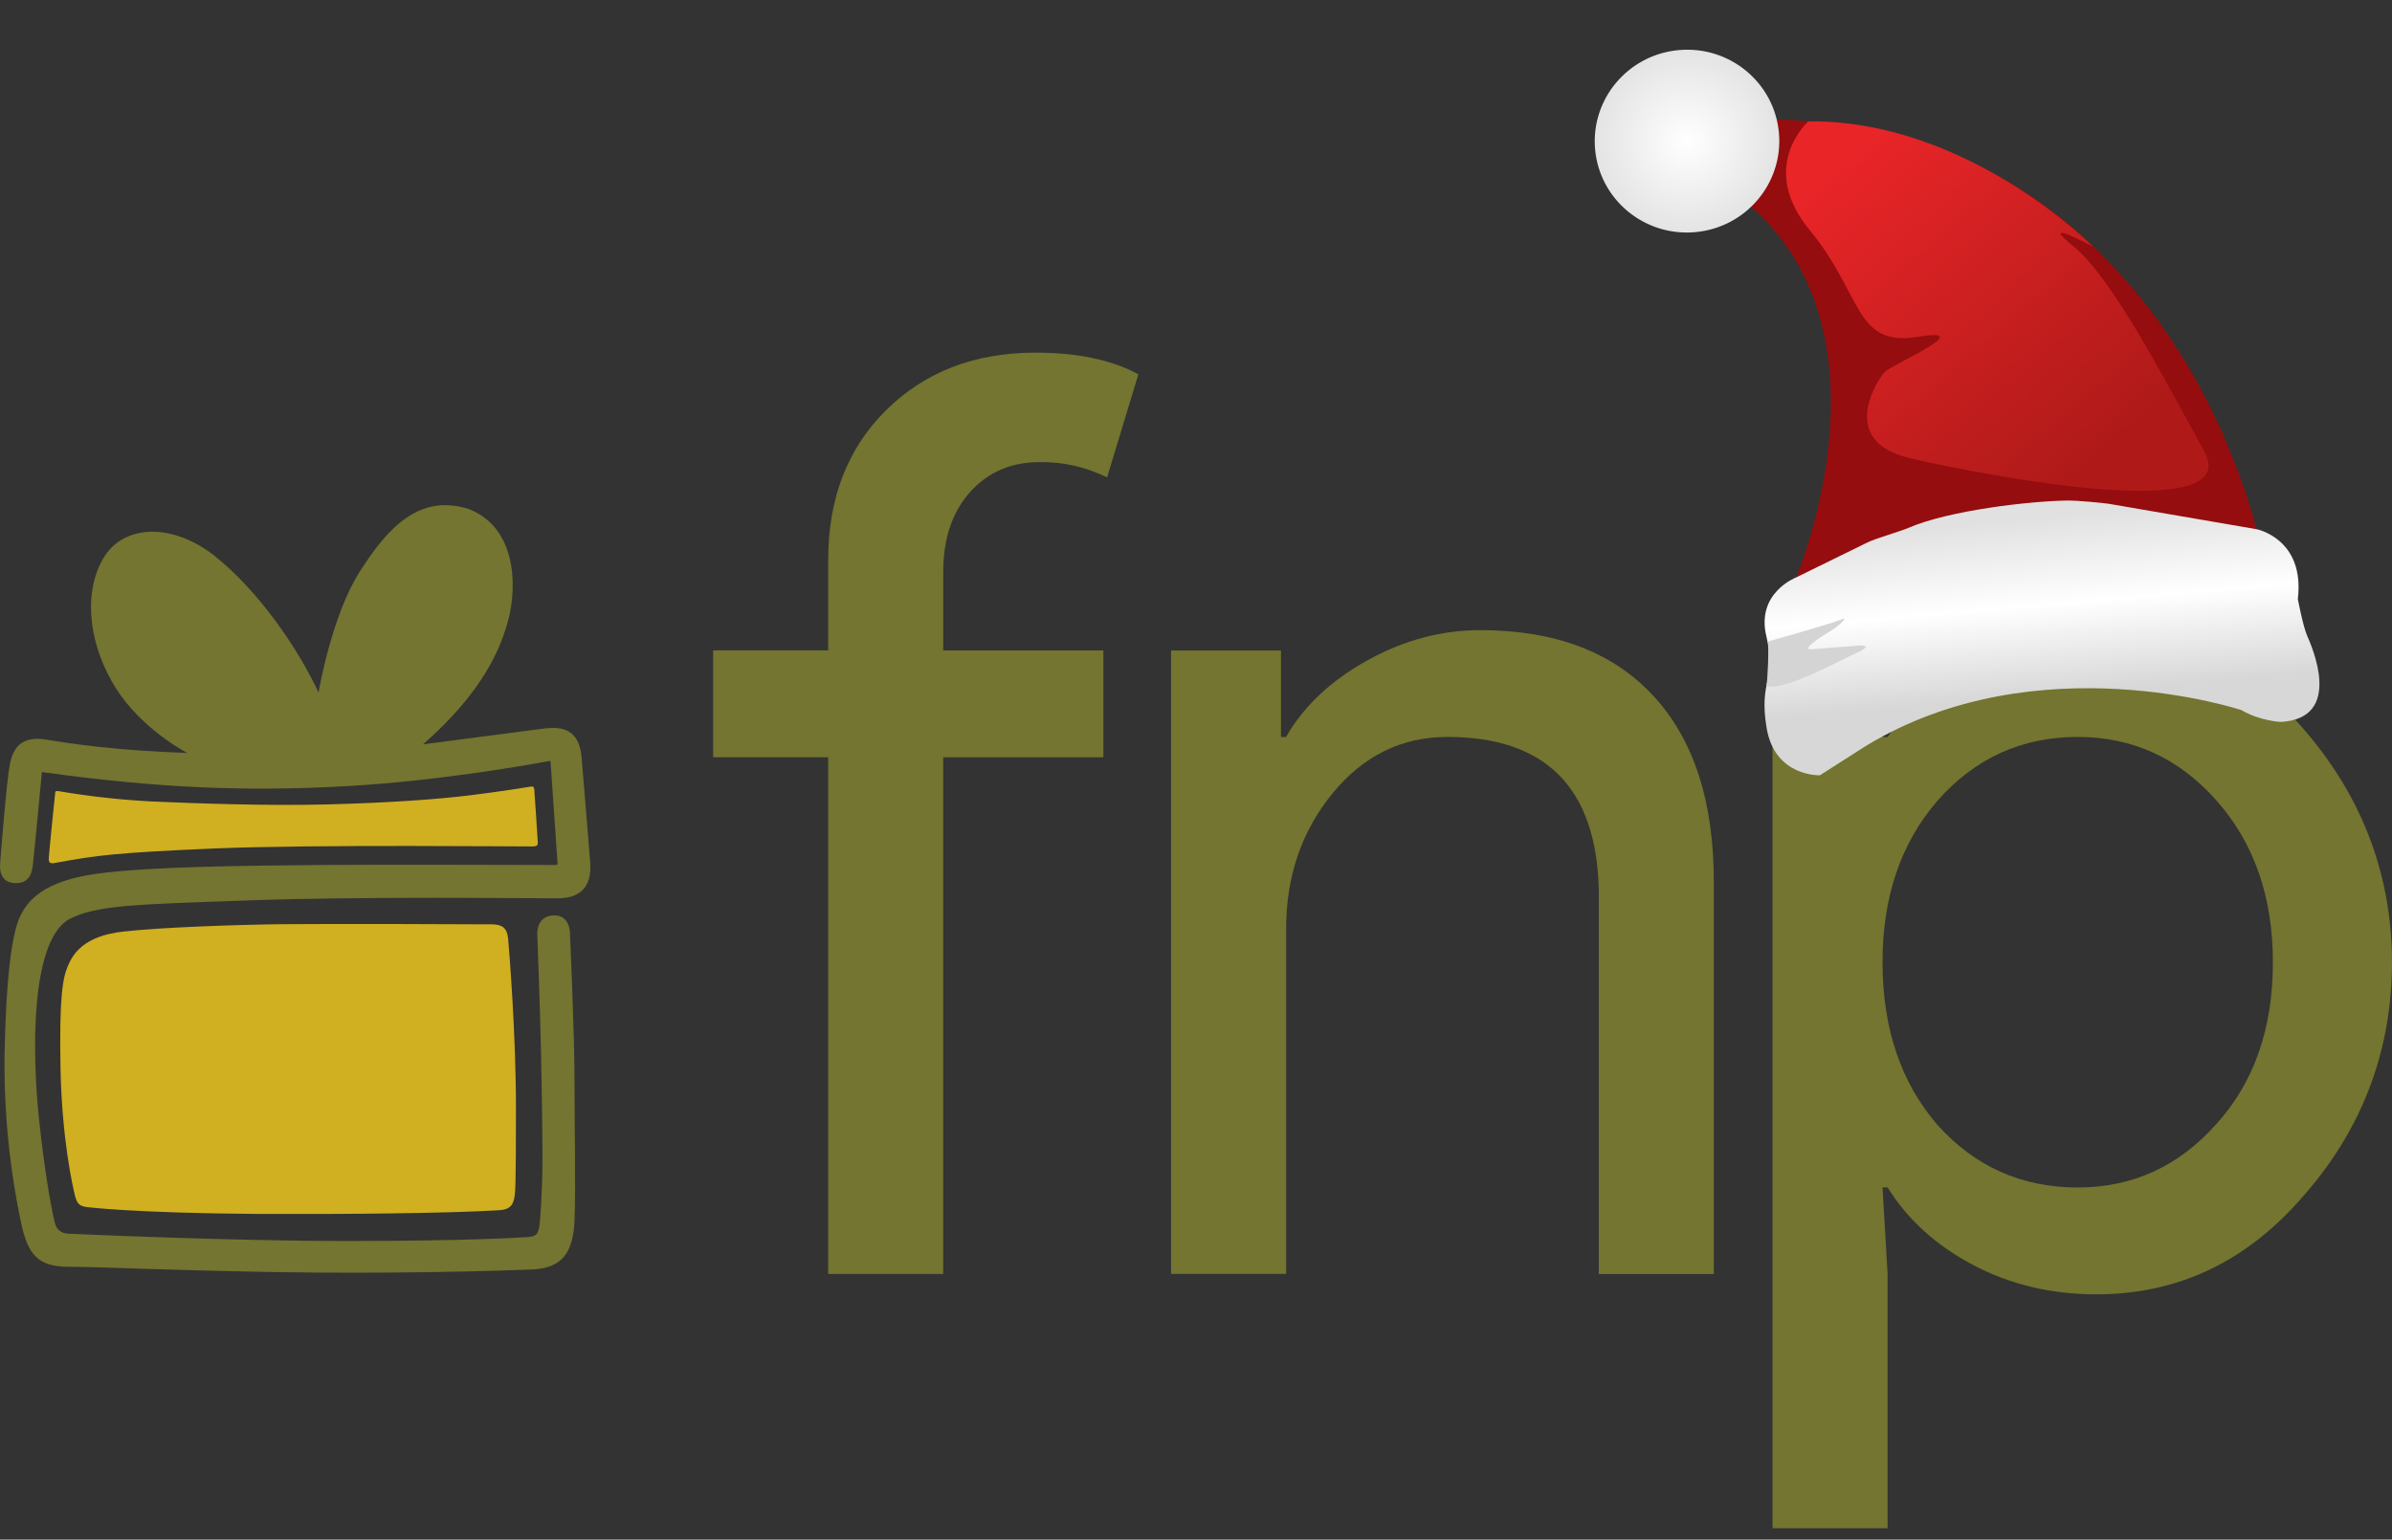 <svg width="73" height="47" viewBox="0 0 73 47" fill="none" xmlns="http://www.w3.org/2000/svg">
<rect x="0" y="0" width="73" height="47" fill="#333333" stroke="none"/>
<g clip-path="url(#clip0_3241_16013)">
<path d="M31.609 10.765C32.881 10.765 33.925 10.985 34.742 11.426L33.786 14.574C33.145 14.256 32.439 14.096 31.726 14.107C30.86 14.107 30.154 14.411 29.608 15.019C29.061 15.63 28.787 16.437 28.787 17.447V19.856H33.673V23.119H28.785V38.89H25.275V23.116H21.764V19.854H25.275V17.096C25.275 15.206 25.867 13.679 27.051 12.513C28.235 11.347 29.754 10.764 31.609 10.765Z" fill="#737530"/>
<path d="M35.733 19.857H39.094V22.5H39.247C39.78 21.566 40.601 20.789 41.711 20.17C42.82 19.55 43.972 19.239 45.166 19.236C47.455 19.236 49.217 19.903 50.453 21.237C51.688 22.57 52.305 24.467 52.303 26.926V38.893H48.793V27.16C48.717 24.052 47.178 22.498 44.173 22.497C42.773 22.497 41.603 23.073 40.663 24.224C39.722 25.376 39.251 26.755 39.25 28.361V38.888H35.739V19.857H35.733Z" fill="#737530"/>
<path d="M63.98 39.513C62.605 39.513 61.351 39.215 60.22 38.619C59.089 38.023 58.218 37.233 57.606 36.248H57.452L57.606 38.891V46.652H54.094V19.857H57.455V22.5H57.608C58.218 21.515 59.089 20.726 60.223 20.131C61.356 19.536 62.61 19.238 63.983 19.236C66.451 19.236 68.538 20.221 70.244 22.19C71.999 24.183 72.999 26.58 72.999 29.379C72.999 32.201 72.002 34.598 70.244 36.568C68.534 38.531 66.446 39.512 63.98 39.513ZM63.406 36.251C65.085 36.251 66.498 35.603 67.645 34.307C68.791 33.039 69.365 31.395 69.365 29.374C69.365 27.38 68.791 25.735 67.645 24.439C66.498 23.144 65.085 22.497 63.406 22.497C61.701 22.497 60.276 23.145 59.132 24.439C58.011 25.734 57.451 27.379 57.452 29.374C57.452 31.394 58.012 33.051 59.132 34.346C60.276 35.615 61.7 36.25 63.406 36.251Z" fill="#737530"/>
<path d="M5.716 22.987C5.716 22.987 4.34 22.277 3.544 21.021C2.748 19.765 2.509 18.202 3.127 17.087C3.744 15.972 5.298 15.952 6.594 17.005C7.891 18.057 9.066 19.742 9.723 21.142C9.743 21 10.141 18.766 10.977 17.453C11.814 16.14 12.791 15.041 14.324 15.546C15.755 16.116 15.78 17.878 15.521 18.891C15.261 19.904 14.644 21.204 12.911 22.723C12.911 22.723 16.02 22.318 16.478 22.256C16.936 22.195 17.674 22.095 17.752 23.148C17.752 23.148 17.971 25.804 18.012 26.311C18.052 26.818 17.931 27.424 17.014 27.424C16.097 27.424 11.136 27.361 7.61 27.486C4.084 27.611 2.915 27.627 2.074 28.08C0.94 28.803 0.973 32.107 1.192 34.175C1.412 36.243 1.65 37.238 1.671 37.318C1.691 37.397 1.751 37.645 2.087 37.661C2.422 37.676 6.987 37.884 10.594 37.884C14.201 37.884 15.877 37.782 16.115 37.763C16.354 37.745 16.415 37.681 16.455 37.458C16.495 37.235 16.556 36.182 16.556 35.37C16.556 34.985 16.544 33.547 16.51 32.091C16.473 30.472 16.405 28.752 16.397 28.516C16.397 28.516 16.362 27.99 16.856 27.947C17.349 27.903 17.394 28.372 17.394 28.495C17.394 28.495 17.533 31.538 17.533 32.976C17.533 34.414 17.574 36.241 17.533 37.253C17.493 38.265 17.135 38.714 16.239 38.754C15.343 38.793 11.977 38.895 8.391 38.833C4.804 38.77 3.051 38.672 2.094 38.672C1.137 38.672 0.858 38.27 0.658 37.395C0.291 35.685 0.117 33.937 0.139 32.186C0.18 29.915 0.359 28.536 0.598 28.008C0.837 27.481 1.335 26.893 2.968 26.671C4.6 26.448 7.61 26.427 9.725 26.406C11.709 26.389 16.399 26.406 16.963 26.406C17.018 26.406 17.016 26.363 17.016 26.363L16.802 23.253C16.802 23.253 16.802 23.223 16.762 23.23C16.399 23.3 13.583 23.822 10.664 23.994C7.536 24.176 4.785 24.057 1.279 23.569C1.279 23.569 1.04 26.104 1 26.429C0.959 26.755 0.821 26.978 0.441 26.958C0.061 26.937 -0.017 26.632 0.003 26.37C0.023 26.109 0.2 23.835 0.301 23.329C0.402 22.823 0.658 22.454 1.416 22.579C2.174 22.704 3.484 22.905 5.716 22.987Z" fill="#737530"/>
<path d="M1.681 24.234C1.687 24.162 1.687 24.139 1.785 24.151C2.708 24.308 3.639 24.412 4.573 24.464C5.963 24.526 8.14 24.605 10.016 24.556C11.892 24.507 13.353 24.399 14.316 24.282C15.278 24.164 16.144 24.023 16.205 24.012C16.265 24.003 16.298 24.017 16.305 24.099C16.313 24.181 16.411 25.637 16.413 25.725C16.416 25.812 16.376 25.835 16.258 25.84C16.139 25.845 9.528 25.774 6.533 25.902C3.538 26.031 2.961 26.11 1.762 26.328C1.603 26.356 1.477 26.4 1.488 26.203C1.498 26.006 1.681 24.234 1.681 24.234Z" fill="#D0AF21"/>
<path d="M2.619 36.845C2.448 36.809 2.357 36.773 2.29 36.507C2.222 36.239 1.887 34.772 1.846 32.588C1.806 30.404 1.917 29.848 2.075 29.479C2.234 29.109 2.567 28.571 3.765 28.438C4.964 28.305 7.284 28.228 8.611 28.213C9.939 28.198 14.734 28.213 15.028 28.218C15.322 28.223 15.477 28.325 15.507 28.655C15.537 28.985 15.746 31.541 15.746 33.797C15.746 34.602 15.746 36.048 15.719 36.383C15.691 36.718 15.633 36.921 15.235 36.945C13.693 37.04 10.498 37.07 7.906 37.059C4.007 37.032 2.619 36.845 2.619 36.845Z" fill="#D0AF21"/>
</g>
<g clip-path="url(#clip1_3241_16013)">
<path d="M54.812 17.63C54.812 17.63 57.965 10.258 53.401 6.277L51.047 4.161L52.982 3.66C52.982 3.66 55.829 3.391 59.237 4.58C62.645 5.768 66.985 9.386 68.871 16.157L54.812 17.63Z" fill="#950D0E"/>
<path d="M68.41 21.679C68.41 21.679 62.166 19.6 56.944 22.771L55.541 23.667C55.541 23.667 54.172 23.722 53.917 22.237C53.663 20.751 54.234 20.765 53.908 19.431C53.582 18.098 54.812 17.629 54.812 17.629L56.968 16.571C57.214 16.442 57.976 16.229 58.231 16.119C59.471 15.579 61.985 15.287 63.158 15.28C63.368 15.279 64.161 15.348 64.368 15.381L68.871 16.156C68.871 16.156 70.348 16.446 70.126 18.287C70.126 18.287 70.282 19.111 70.413 19.414C70.545 19.717 71.539 21.934 69.604 22.038C69.604 22.038 68.967 22.009 68.41 21.68L68.41 21.679Z" fill="url(#paint0_linear_3241_16013)"/>
<path d="M51.725 7.088C53.274 6.955 54.423 5.602 54.291 4.067C54.159 2.531 52.796 1.395 51.246 1.528C49.696 1.661 48.547 3.014 48.679 4.55C48.812 6.085 50.175 7.222 51.725 7.088Z" fill="url(#paint1_radial_3241_16013)"/>
<path d="M53.943 19.589C53.943 19.589 55.985 19.012 56.209 18.905C56.434 18.797 56.137 19.098 55.904 19.239C55.672 19.381 54.889 19.856 55.309 19.82C55.729 19.784 56.745 19.707 56.745 19.707C56.745 19.707 57.232 19.676 56.654 19.935C56.076 20.195 54.494 21.085 53.904 20.948C53.947 20.81 53.991 19.694 53.944 19.588L53.943 19.589Z" fill="#D4D4D4"/>
<path d="M55.187 3.706C55.187 3.706 53.626 5.088 55.233 7.03C56.839 8.972 56.59 10.598 58.512 10.284C60.434 9.971 57.744 11.123 57.524 11.35C57.304 11.577 56.057 13.467 58.291 13.988C60.525 14.509 68.516 16.05 67.271 13.78C66.026 11.51 64.444 8.466 63.284 7.526C62.123 6.586 63.884 7.534 63.884 7.534C63.884 7.534 60.04 3.645 55.187 3.706Z" fill="url(#paint2_linear_3241_16013)"/>
</g>
<defs>
<linearGradient id="paint0_linear_3241_16013" x1="61.854" y1="15.84" x2="62.319" y2="21.247" gradientUnits="userSpaceOnUse">
<stop stop-color="#E1E1E1"/>
<stop offset="0.49" stop-color="white"/>
<stop offset="1" stop-color="#D7D7D7"/>
</linearGradient>
<radialGradient id="paint1_radial_3241_16013" cx="0" cy="0" r="1" gradientUnits="userSpaceOnUse" gradientTransform="translate(51.485 4.308) rotate(-4.92) scale(4.114 4.077)">
<stop stop-color="white"/>
<stop offset="1" stop-color="#D7D7D7"/>
</radialGradient>
<linearGradient id="paint2_linear_3241_16013" x1="55.818" y1="5.121" x2="63.7" y2="14.196" gradientUnits="userSpaceOnUse">
<stop stop-color="#E92528"/>
<stop offset="1" stop-color="#AF1A19"/>
</linearGradient>
<clipPath id="clip0_3241_16013">
<rect width="73" height="35.881" fill="white" transform="translate(0 10.765)"/>
</clipPath>
<clipPath id="clip1_3241_16013">
<rect width="20.632" height="22.426" fill="white" transform="translate(48.44 1.77) rotate(-4.92)"/>
</clipPath>
</defs>
</svg>
